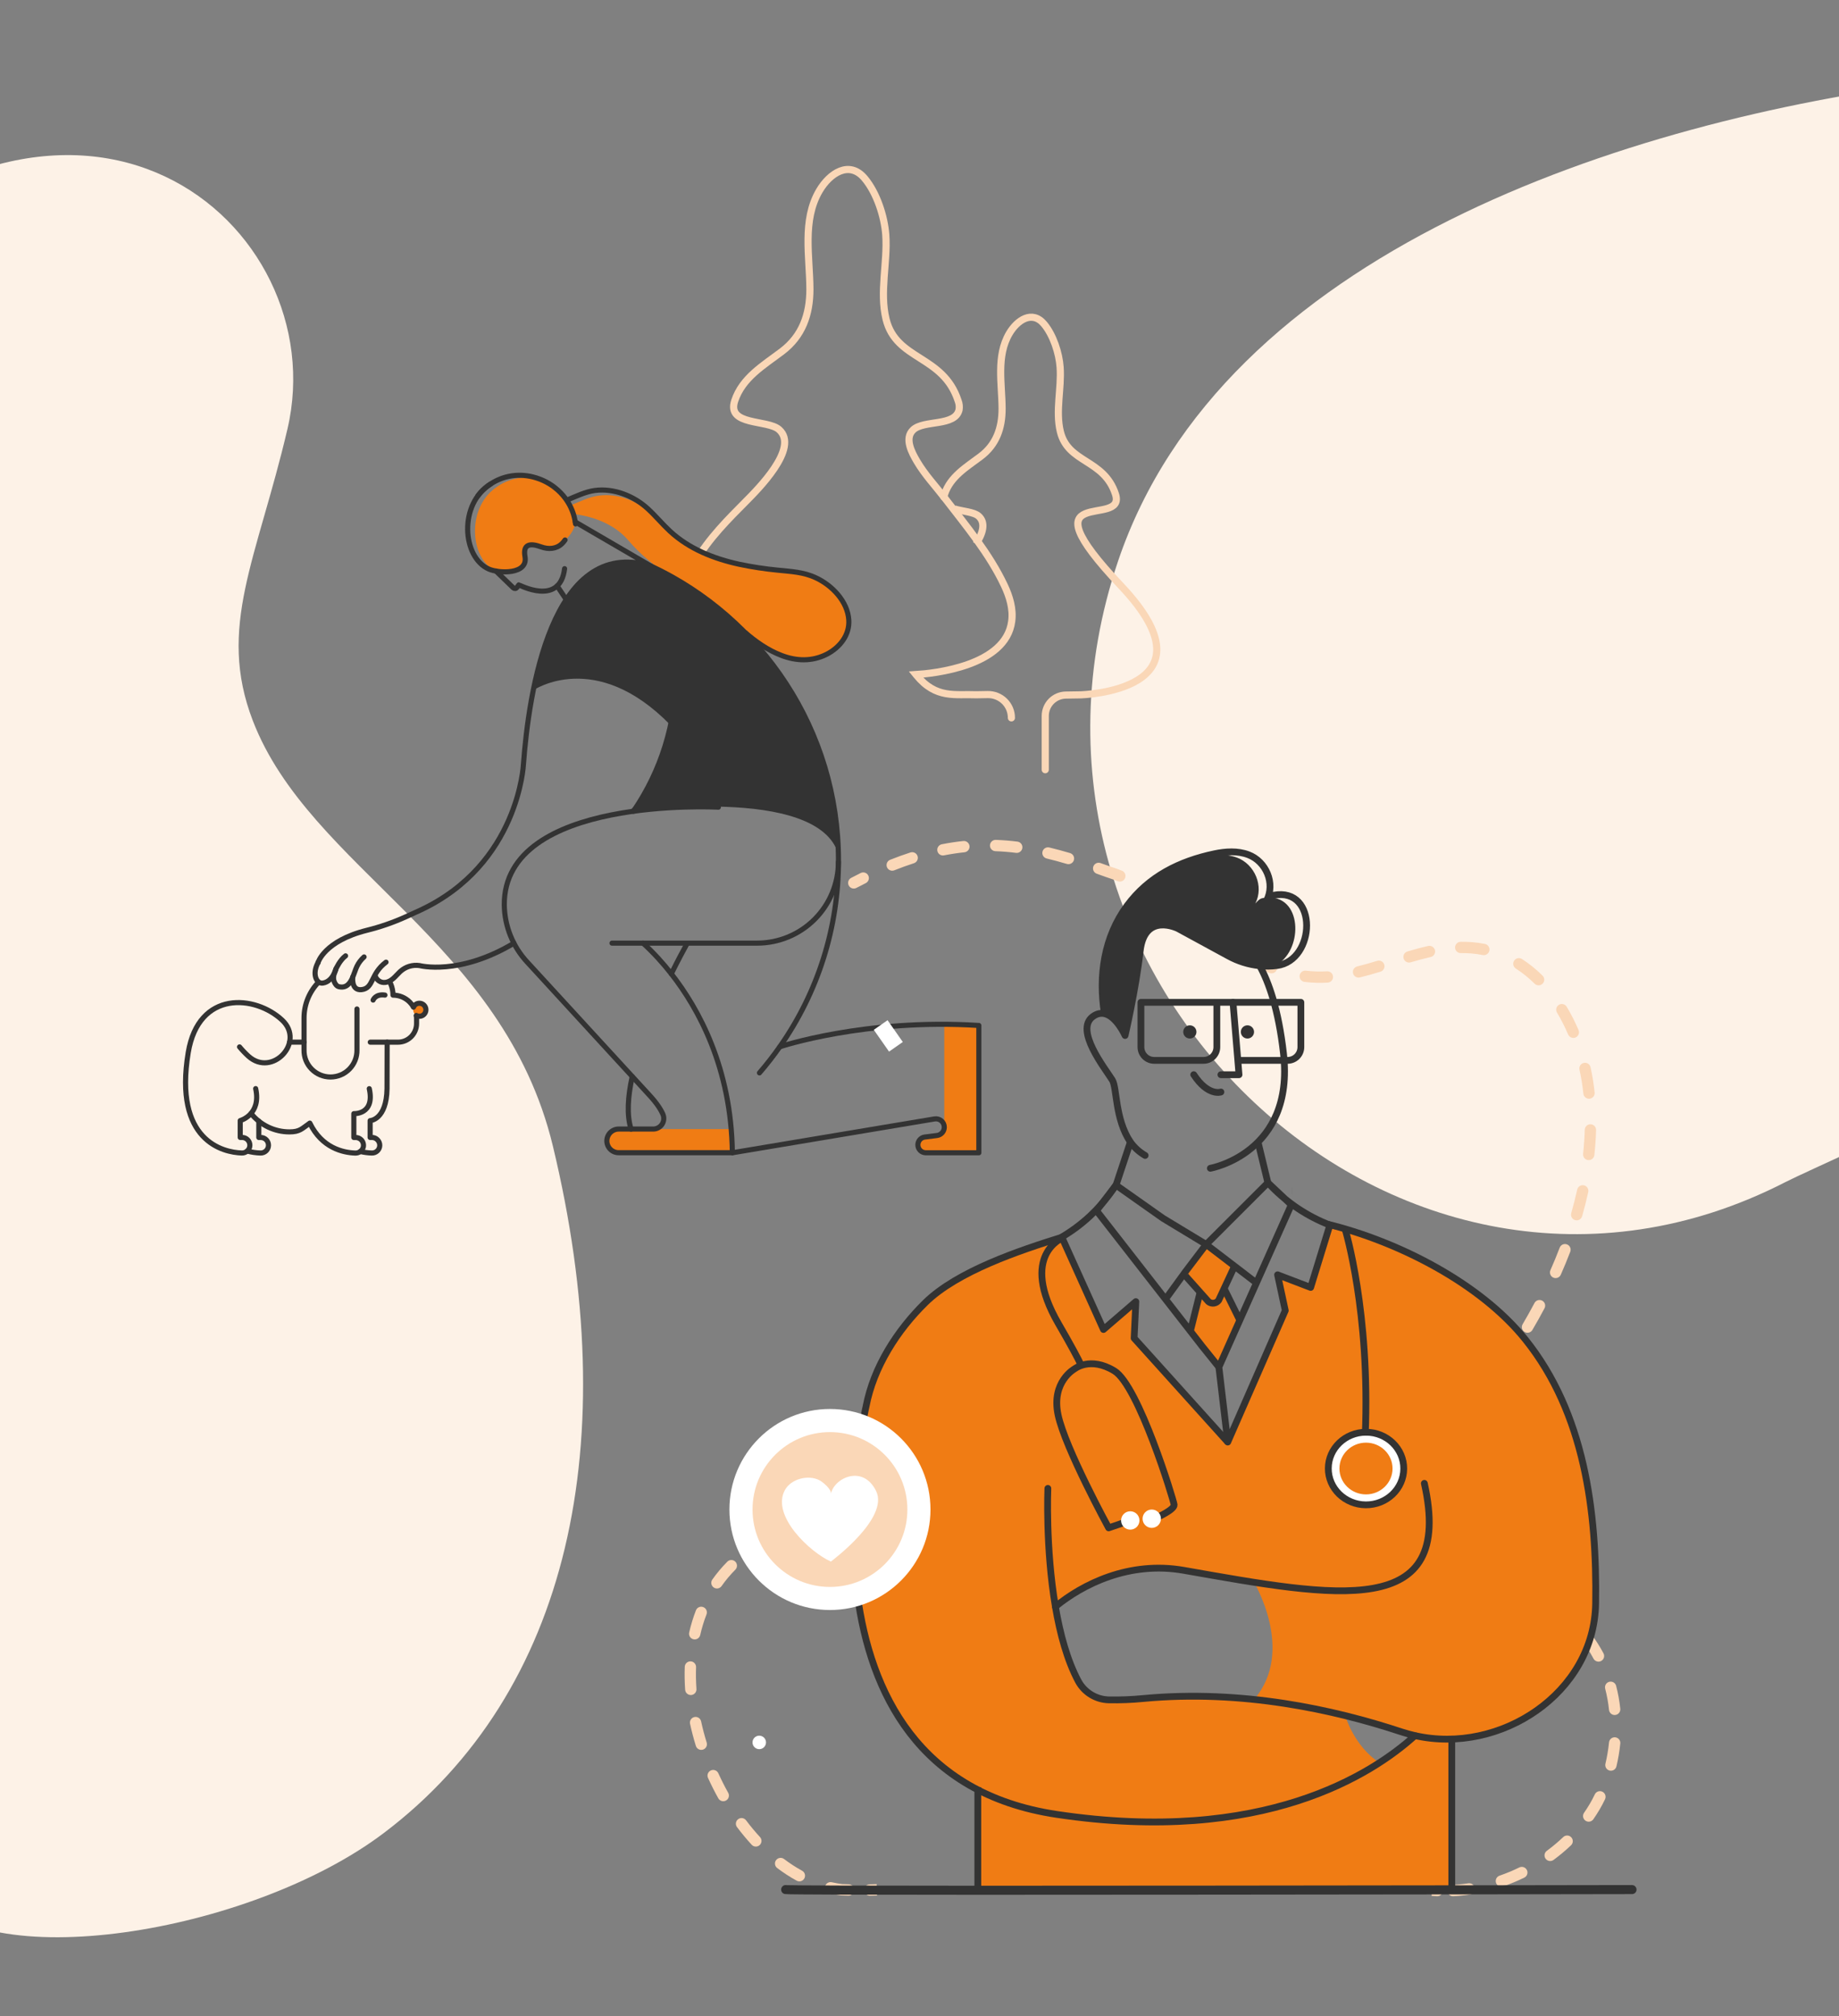 <svg width="280" height="307" viewBox="0 0 280 307" fill="none" xmlns="http://www.w3.org/2000/svg">
<rect x="0" y="0" width="280" height="307" fill="#808080" stroke="none"/>
<g clip-path="url(#clip0_1165_12490)">
<path d="M-11.82 287.85C-18.76 277.209 -32.832 257.586 -39 249.104L-31.482 44.968C11.87 0.642 51.033 34.267 43.772 65.306C39.146 85.083 33.009 95.484 38.491 109.736C47.165 132.29 76.658 143.277 84.176 174.505C95.042 219.642 86.763 257.726 58.43 279.134C38.035 294.545 -3.146 301.15 -11.82 287.85Z" fill="#FDF2E7"/>
<path d="M170.233 85.442C186.123 38.418 247.192 18.423 295 12.406V169.004C292.353 170.691 274.83 178.471 271.871 179.992C213.172 210.178 148.737 149.057 170.233 85.442Z" fill="#FDF2E7"/>
<path d="M128.138 287.762L128.033 288.618C128.056 288.621 128.079 288.623 128.103 288.624L128.138 287.762ZM114.905 234.54C114.499 234.788 114.37 235.318 114.618 235.725C114.866 236.131 115.396 236.26 115.803 236.012L114.905 234.54ZM111.961 239.027C112.297 238.689 112.295 238.143 111.958 237.807C111.62 237.471 111.074 237.473 110.738 237.81L111.961 239.027ZM108.454 240.533C108.18 240.923 108.274 241.461 108.664 241.735C109.053 242.009 109.591 241.915 109.865 241.525L108.454 240.533ZM107.569 245.84C107.741 245.396 107.52 244.897 107.076 244.725C106.632 244.553 106.133 244.773 105.961 245.218L107.569 245.84ZM104.932 248.593C104.826 249.057 105.116 249.519 105.58 249.625C106.045 249.732 106.507 249.441 106.613 248.977L104.932 248.593ZM105.981 253.882C105.999 253.406 105.628 253.006 105.152 252.988C104.676 252.97 104.276 253.341 104.258 253.817L105.981 253.882ZM104.319 257.314C104.352 257.789 104.764 258.147 105.239 258.114C105.714 258.08 106.072 257.668 106.039 257.193L104.319 257.314ZM106.75 262.129C106.649 261.663 106.19 261.368 105.725 261.468C105.259 261.569 104.964 262.028 105.064 262.493L106.75 262.129ZM105.948 265.861C106.089 266.316 106.572 266.571 107.027 266.43C107.482 266.289 107.737 265.806 107.596 265.351L105.948 265.861ZM109.371 270.027C109.175 269.594 108.664 269.401 108.23 269.598C107.797 269.794 107.604 270.305 107.801 270.739L109.371 270.027ZM109.369 273.846C109.602 274.262 110.127 274.41 110.542 274.178C110.958 273.946 111.107 273.42 110.874 273.005L109.369 273.846ZM113.594 277.193C113.308 276.813 112.767 276.736 112.387 277.022C112.006 277.308 111.929 277.849 112.215 278.229L113.594 277.193ZM114.448 280.914C114.771 281.264 115.317 281.286 115.667 280.963C116.017 280.64 116.039 280.095 115.716 279.745L114.448 280.914ZM119.374 283.085C118.994 282.798 118.454 282.873 118.167 283.253C117.88 283.633 117.955 284.174 118.335 284.461L119.374 283.085ZM121.297 286.384C121.715 286.612 122.238 286.459 122.467 286.041C122.695 285.623 122.542 285.099 122.124 284.871L121.297 286.384ZM126.654 286.626C126.19 286.518 125.727 286.807 125.62 287.271C125.513 287.735 125.802 288.198 126.266 288.306L126.654 286.626ZM129.189 288.659C129.665 288.671 130.061 288.295 130.073 287.819C130.084 287.343 129.708 286.947 129.232 286.935L129.189 288.659ZM132.414 286.942C131.938 286.952 131.56 287.345 131.569 287.821C131.578 288.297 131.972 288.676 132.448 288.666L132.414 286.942ZM116.456 233.671C115.92 233.946 115.403 234.236 114.905 234.54L115.803 236.012C116.265 235.73 116.745 235.461 117.245 235.204L116.456 233.671ZM110.738 237.81C109.888 238.665 109.128 239.576 108.454 240.533L109.865 241.525C110.483 240.647 111.18 239.811 111.961 239.027L110.738 237.81ZM105.961 245.218C105.536 246.312 105.195 247.441 104.932 248.593L106.613 248.977C106.859 247.902 107.176 246.854 107.569 245.84L105.961 245.218ZM104.258 253.817C104.215 254.974 104.237 256.142 104.319 257.314L106.039 257.193C105.961 256.08 105.941 254.974 105.981 253.882L104.258 253.817ZM105.064 262.493C105.309 263.625 105.605 264.749 105.948 265.861L107.596 265.351C107.267 264.287 106.983 263.21 106.75 262.129L105.064 262.493ZM107.801 270.739C108.282 271.8 108.806 272.838 109.369 273.846L110.874 273.005C110.335 272.039 109.833 271.045 109.371 270.027L107.801 270.739ZM112.215 278.229C112.923 279.171 113.669 280.069 114.448 280.914L115.716 279.745C114.977 278.944 114.268 278.091 113.594 277.193L112.215 278.229ZM118.335 284.461C119.289 285.182 120.278 285.827 121.297 286.384L122.124 284.871C121.185 284.357 120.266 283.759 119.374 283.085L118.335 284.461ZM126.266 288.306C126.849 288.44 127.439 288.545 128.033 288.618L128.243 286.907C127.71 286.841 127.18 286.747 126.654 286.626L126.266 288.306ZM128.103 288.624C128.461 288.638 128.823 288.65 129.189 288.659L129.232 286.935C128.875 286.927 128.522 286.915 128.173 286.901L128.103 288.624ZM132.448 288.666C132.806 288.659 133.168 288.65 133.533 288.638L133.475 286.914C133.118 286.926 132.764 286.935 132.414 286.942L132.448 288.666Z" fill="#FAD7B7"/>
<path d="M129.592 133.683C129.17 133.904 129.008 134.426 129.23 134.847C129.452 135.269 129.973 135.43 130.395 135.209L129.592 133.683ZM168.801 132.782L168.507 133.593C168.519 133.597 168.531 133.601 168.543 133.605L168.801 132.782ZM191.968 146.666L191.604 147.448L191.605 147.449L191.968 146.666ZM200.498 148.797L200.474 149.659H200.474L200.498 148.797ZM224.009 144.324L223.944 145.183L223.945 145.183L224.009 144.324ZM241.69 164.596L242.542 164.461L242.542 164.461L241.69 164.596ZM228.494 208.372L227.792 207.871L227.792 207.871L228.494 208.372ZM213.28 227.542L212.609 227.001L212.608 227.002L213.28 227.542ZM211.942 245.114L211.339 245.73L211.339 245.73L211.942 245.114ZM229.299 240.285L228.966 241.08L228.966 241.08L229.299 240.285ZM242.799 275.122L242.057 274.683L242.056 274.684L242.799 275.122ZM222.022 287.836L221.952 286.977L221.952 286.977L222.022 287.836ZM131.815 134.482C132.241 134.27 132.415 133.752 132.203 133.326C131.991 132.9 131.474 132.726 131.048 132.938L131.815 134.482ZM135.527 130.927C135.085 131.104 134.869 131.605 135.045 132.048C135.222 132.49 135.723 132.706 136.166 132.529L135.527 130.927ZM139.149 131.451C139.603 131.304 139.851 130.818 139.705 130.365C139.558 129.912 139.072 129.664 138.619 129.81L139.149 131.451ZM143.399 128.562C142.932 128.654 142.627 129.107 142.72 129.575C142.812 130.042 143.265 130.346 143.732 130.254L143.399 128.562ZM146.846 129.782C147.32 129.732 147.663 129.308 147.614 128.834C147.564 128.361 147.139 128.017 146.666 128.067L146.846 129.782ZM151.62 127.895C151.144 127.878 150.745 128.25 150.728 128.726C150.711 129.202 151.083 129.601 151.559 129.618L151.62 127.895ZM154.699 129.871C155.171 129.93 155.602 129.595 155.661 129.122C155.72 128.649 155.384 128.219 154.912 128.16L154.699 129.871ZM159.764 129.053C159.301 128.942 158.836 129.228 158.725 129.691C158.614 130.154 158.9 130.619 159.363 130.73L159.764 129.053ZM162.434 131.558C162.89 131.693 163.37 131.433 163.506 130.977C163.642 130.52 163.381 130.04 162.925 129.905L162.434 131.558ZM167.566 131.425C167.117 131.267 166.624 131.503 166.466 131.952C166.308 132.401 166.544 132.893 166.993 133.052L167.566 131.425ZM170.185 134.189C170.627 134.364 171.128 134.148 171.304 133.705C171.48 133.263 171.263 132.762 170.821 132.586L170.185 134.189ZM175.782 135.084C175.374 134.839 174.844 134.971 174.599 135.38C174.354 135.788 174.487 136.318 174.895 136.563L175.782 135.084ZM177.887 138.495C178.28 138.764 178.817 138.663 179.086 138.27C179.355 137.877 179.254 137.341 178.861 137.072L177.887 138.495ZM183.294 140.228C182.908 139.949 182.369 140.037 182.091 140.423C181.812 140.809 181.9 141.348 182.286 141.627L183.294 140.228ZM185.256 143.724C185.649 143.992 186.186 143.891 186.454 143.498C186.723 143.105 186.622 142.568 186.228 142.3L185.256 143.724ZM190.76 145.097C190.34 144.872 189.818 145.03 189.593 145.45C189.368 145.87 189.526 146.392 189.946 146.617L190.76 145.097ZM193.287 148.164C193.731 148.335 194.23 148.114 194.402 147.67C194.573 147.226 194.352 146.726 193.908 146.555L193.287 148.164ZM198.835 147.811C198.362 147.754 197.933 148.091 197.876 148.564C197.819 149.037 198.156 149.466 198.629 149.523L198.835 147.811ZM202.153 149.631C202.628 149.603 202.991 149.195 202.963 148.719C202.935 148.244 202.527 147.881 202.051 147.909L202.153 149.631ZM206.642 147.167C206.18 147.281 205.897 147.748 206.011 148.21C206.124 148.673 206.591 148.956 207.054 148.842L206.642 147.167ZM210.19 147.965C210.646 147.826 210.902 147.344 210.763 146.889C210.624 146.433 210.143 146.177 209.687 146.316L210.19 147.965ZM214.292 144.886C213.835 145.021 213.575 145.501 213.71 145.958C213.845 146.414 214.325 146.675 214.781 146.54L214.292 144.886ZM217.828 145.735C218.292 145.631 218.585 145.17 218.481 144.705C218.377 144.24 217.916 143.948 217.451 144.052L217.828 145.735ZM222.391 143.415C221.915 143.423 221.536 143.815 221.543 144.292C221.551 144.768 221.944 145.147 222.42 145.139L222.391 143.415ZM225.752 145.431C226.219 145.525 226.674 145.223 226.768 144.756C226.862 144.289 226.559 143.835 226.093 143.741L225.752 145.431ZM231.723 146.034C231.322 145.778 230.789 145.895 230.532 146.296C230.275 146.697 230.392 147.23 230.793 147.487L231.723 146.034ZM233.654 149.793C233.992 150.128 234.538 150.126 234.873 149.787C235.208 149.449 235.206 148.903 234.868 148.568L233.654 149.793ZM238.54 153.307C238.296 152.898 237.766 152.766 237.358 153.01C236.949 153.255 236.817 153.785 237.061 154.193L238.54 153.307ZM238.76 157.53C238.948 157.968 239.454 158.171 239.892 157.983C240.33 157.796 240.533 157.289 240.345 156.851L238.76 157.53ZM242.169 162.511C242.065 162.046 241.604 161.754 241.14 161.858C240.675 161.961 240.382 162.422 240.486 162.887L242.169 162.511ZM241.079 166.545C241.13 167.018 241.556 167.361 242.029 167.309C242.503 167.258 242.845 166.833 242.794 166.36L241.079 166.545ZM243.014 172.087C243.027 171.611 242.652 171.215 242.176 171.201C241.7 171.188 241.303 171.563 241.29 172.039L243.014 172.087ZM241.036 175.706C240.985 176.179 241.327 176.605 241.8 176.657C242.273 176.708 242.699 176.366 242.751 175.893L241.036 175.706ZM241.821 181.526C241.923 181.061 241.629 180.601 241.164 180.499C240.698 180.397 240.239 180.691 240.137 181.157L241.821 181.526ZM239.23 184.735C239.099 185.193 239.364 185.67 239.822 185.801C240.279 185.933 240.757 185.668 240.888 185.21L239.23 184.735ZM239.084 190.608C239.253 190.163 239.03 189.665 238.585 189.495C238.14 189.325 237.642 189.548 237.472 189.993L239.084 190.608ZM236.064 193.417C235.872 193.852 236.069 194.361 236.505 194.554C236.94 194.746 237.449 194.549 237.641 194.113L236.064 193.417ZM235.161 199.223C235.384 198.802 235.224 198.281 234.803 198.058C234.382 197.835 233.86 197.995 233.638 198.416L235.161 199.223ZM231.829 201.652C231.587 202.063 231.724 202.591 232.135 202.833C232.545 203.074 233.073 202.937 233.315 202.527L231.829 201.652ZM230.277 207.321C230.545 206.927 230.443 206.391 230.049 206.123C229.655 205.855 229.119 205.957 228.851 206.351L230.277 207.321ZM226.843 209.186C226.562 209.571 226.646 210.11 227.03 210.391C227.415 210.672 227.954 210.588 228.235 210.204L226.843 209.186ZM225.27 214.131C225.562 213.755 225.494 213.213 225.118 212.921C224.742 212.629 224.2 212.696 223.908 213.072L225.27 214.131ZM221.894 215.625C221.596 215.997 221.657 216.54 222.029 216.837C222.4 217.135 222.943 217.074 223.24 216.702L221.894 215.625ZM220.15 220.513C220.452 220.144 220.398 219.601 220.03 219.299C219.661 218.997 219.118 219.051 218.816 219.42L220.15 220.513ZM216.745 221.94C216.443 222.307 216.495 222.851 216.863 223.153C217.231 223.456 217.774 223.403 218.077 223.035L216.745 221.94ZM214.976 226.818C215.277 226.449 215.221 225.905 214.852 225.605C214.482 225.305 213.939 225.36 213.639 225.73L214.976 226.818ZM211.414 228.624C211.148 229.02 211.253 229.555 211.648 229.821C212.043 230.087 212.579 229.982 212.845 229.587L211.414 228.624ZM210.419 234.579C210.557 234.123 210.299 233.642 209.843 233.504C209.387 233.367 208.906 233.625 208.768 234.08L210.419 234.579ZM208.135 238.156C208.135 238.632 208.522 239.017 208.998 239.017C209.474 239.016 209.86 238.629 209.859 238.153L208.135 238.156ZM211.391 243.143C211.118 242.753 210.581 242.657 210.19 242.929C209.8 243.202 209.704 243.74 209.977 244.13L211.391 243.143ZM213.133 247.117C213.548 247.35 214.074 247.203 214.307 246.788C214.54 246.373 214.393 245.847 213.978 245.614L213.133 247.117ZM218.44 244.44C218.09 244.763 218.069 245.309 218.392 245.659C218.715 246.008 219.261 246.03 219.61 245.707L218.44 244.44ZM222.507 242.831C222.856 242.507 222.875 241.961 222.551 241.613C222.226 241.264 221.681 241.245 221.332 241.569L222.507 242.831ZM227.397 238.924C226.922 238.885 226.506 239.239 226.468 239.714C226.43 240.188 226.783 240.604 227.258 240.643L227.397 238.924ZM230.5 241.761C230.931 241.964 231.444 241.778 231.647 241.348C231.85 240.917 231.665 240.403 231.234 240.2L230.5 241.761ZM235.813 242.778C235.418 242.512 234.882 242.618 234.617 243.013C234.351 243.408 234.456 243.944 234.852 244.209L235.813 242.778ZM237.483 246.214C237.843 246.526 238.388 246.487 238.7 246.127C239.011 245.767 238.972 245.222 238.612 244.911L237.483 246.214ZM242.234 248.772C241.948 248.391 241.408 248.315 241.027 248.601C240.646 248.887 240.57 249.427 240.856 249.808L242.234 248.772ZM242.62 252.575C242.844 252.996 243.366 253.155 243.786 252.931C244.206 252.708 244.366 252.185 244.142 251.765L242.62 252.575ZM246.069 256.719C245.949 256.258 245.479 255.981 245.018 256.101C244.557 256.22 244.28 256.691 244.4 257.152L246.069 256.719ZM244.984 260.385C245.034 260.859 245.458 261.202 245.931 261.152C246.405 261.103 246.748 260.678 246.699 260.205L244.984 260.385ZM246.701 265.499C246.749 265.026 246.404 264.603 245.93 264.554C245.456 264.506 245.033 264.851 244.985 265.325L246.701 265.499ZM244.437 268.582C244.328 269.046 244.615 269.51 245.078 269.619C245.542 269.729 246.006 269.442 246.115 268.978L244.437 268.582ZM244.377 273.985C244.581 273.555 244.399 273.04 243.969 272.836C243.539 272.631 243.024 272.814 242.82 273.244L244.377 273.985ZM241.182 276.05C240.911 276.442 241.009 276.979 241.4 277.25C241.792 277.521 242.329 277.423 242.6 277.031L241.182 276.05ZM239.201 280.994C239.545 280.666 239.558 280.12 239.23 279.775C238.901 279.43 238.356 279.417 238.011 279.746L239.201 280.994ZM235.514 281.839C235.13 282.122 235.049 282.662 235.331 283.045C235.614 283.428 236.153 283.51 236.537 283.227L235.514 281.839ZM232.084 285.92C232.512 285.712 232.69 285.196 232.481 284.768C232.273 284.339 231.756 284.162 231.328 284.37L232.084 285.92ZM228.314 285.623C227.864 285.779 227.626 286.27 227.782 286.72C227.938 287.17 228.429 287.408 228.879 287.252L228.314 285.623ZM223.822 288.496C224.293 288.427 224.618 287.988 224.549 287.517C224.479 287.046 224.04 286.721 223.569 286.791L223.822 288.496ZM221.184 287.027C220.709 287.051 220.342 287.455 220.366 287.931C220.389 288.406 220.794 288.773 221.269 288.749L221.184 287.027ZM218.794 288.749C219.269 288.773 219.674 288.406 219.697 287.931C219.721 287.455 219.354 287.051 218.878 287.027L218.794 288.749ZM130.395 135.209C130.873 134.957 131.347 134.714 131.815 134.482L131.048 132.938C130.567 133.176 130.082 133.425 129.592 133.683L130.395 135.209ZM136.166 132.529C137.184 132.123 138.178 131.765 139.149 131.451L138.619 129.81C137.61 130.136 136.58 130.508 135.527 130.927L136.166 132.529ZM143.732 130.254C144.793 130.045 145.83 129.889 146.846 129.782L146.666 128.067C145.598 128.18 144.51 128.343 143.399 128.562L143.732 130.254ZM151.559 129.618C152.618 129.655 153.663 129.742 154.699 129.871L154.912 128.16C153.829 128.025 152.733 127.934 151.62 127.895L151.559 129.618ZM159.363 130.73C160.385 130.975 161.407 131.252 162.434 131.558L162.925 129.905C161.872 129.592 160.821 129.306 159.764 129.053L159.363 130.73ZM166.993 133.052C167.495 133.228 167.999 133.409 168.507 133.593L169.094 131.971C168.582 131.786 168.073 131.604 167.566 131.425L166.993 133.052ZM168.543 133.605C169.096 133.778 169.644 133.974 170.185 134.189L170.821 132.586C170.243 132.356 169.656 132.147 169.059 131.959L168.543 133.605ZM174.895 136.563C175.903 137.167 176.897 137.817 177.887 138.495L178.861 137.072C177.852 136.381 176.828 135.711 175.782 135.084L174.895 136.563ZM182.286 141.627C183.268 142.335 184.257 143.041 185.256 143.724L186.228 142.3C185.248 141.63 184.274 140.934 183.294 140.228L182.286 141.627ZM189.946 146.617C190.492 146.909 191.044 147.187 191.604 147.448L192.332 145.885C191.804 145.639 191.28 145.376 190.76 145.097L189.946 146.617ZM191.605 147.449C192.158 147.705 192.718 147.944 193.287 148.164L193.908 146.555C193.377 146.35 192.852 146.126 192.331 145.884L191.605 147.449ZM198.629 149.523C199.234 149.595 199.849 149.642 200.474 149.659L200.521 147.935C199.95 147.919 199.388 147.877 198.835 147.811L198.629 149.523ZM200.474 149.659C201.037 149.674 201.597 149.664 202.153 149.631L202.051 147.909C201.542 147.939 201.032 147.949 200.521 147.935L200.474 149.659ZM207.054 148.842C208.109 148.583 209.155 148.281 210.19 147.965L209.687 146.316C208.667 146.627 207.655 146.919 206.642 147.167L207.054 148.842ZM214.781 146.54C215.802 146.237 216.816 145.961 217.828 145.735L217.451 144.052C216.388 144.29 215.335 144.578 214.292 144.886L214.781 146.54ZM222.42 145.139C222.927 145.131 223.435 145.145 223.944 145.183L224.075 143.464C223.51 143.421 222.949 143.406 222.391 143.415L222.42 145.139ZM223.945 145.183C224.564 145.23 225.167 145.313 225.752 145.431L226.093 143.741C225.437 143.609 224.764 143.516 224.074 143.464L223.945 145.183ZM230.793 147.487C231.818 148.143 232.772 148.919 233.654 149.793L234.868 148.568C233.907 147.616 232.859 146.762 231.723 146.034L230.793 147.487ZM237.061 154.193C237.7 155.259 238.267 156.379 238.76 157.53L240.345 156.851C239.824 155.633 239.222 154.443 238.54 153.307L237.061 154.193ZM240.486 162.887C240.624 163.505 240.742 164.121 240.838 164.73L242.542 164.461C242.439 163.815 242.315 163.164 242.169 162.511L240.486 162.887ZM240.838 164.73C240.934 165.333 241.014 165.938 241.079 166.545L242.794 166.36C242.725 165.725 242.641 165.092 242.542 164.461L240.838 164.73ZM241.29 172.039C241.256 173.259 241.17 174.482 241.036 175.706L242.751 175.893C242.889 174.625 242.978 173.356 243.014 172.087L241.29 172.039ZM240.137 181.157C239.874 182.354 239.571 183.548 239.23 184.735L240.888 185.21C241.238 183.99 241.55 182.761 241.821 181.526L240.137 181.157ZM237.472 189.993C237.033 191.146 236.562 192.288 236.064 193.417L237.641 194.113C238.151 192.959 238.633 191.789 239.084 190.608L237.472 189.993ZM233.638 198.416C233.056 199.514 232.452 200.594 231.829 201.652L233.315 202.527C233.951 201.447 234.567 200.345 235.161 199.223L233.638 198.416ZM228.851 206.351C228.501 206.865 228.148 207.372 227.792 207.871L229.196 208.872C229.559 208.363 229.92 207.845 230.277 207.321L228.851 206.351ZM227.792 207.871C227.478 208.312 227.162 208.75 226.843 209.186L228.235 210.204C228.558 209.762 228.878 209.318 229.196 208.872L227.792 207.871ZM223.908 213.072C223.243 213.928 222.571 214.778 221.894 215.625L223.24 216.702C223.922 215.85 224.599 214.994 225.27 214.131L223.908 213.072ZM218.816 219.42C218.128 220.26 217.437 221.099 216.745 221.94L218.077 223.035C218.768 222.195 219.46 221.355 220.15 220.513L218.816 219.42ZM213.639 225.73C213.295 226.153 212.952 226.576 212.609 227.001L213.952 228.083C214.292 227.661 214.634 227.239 214.976 226.818L213.639 225.73ZM212.608 227.002C212.194 227.518 211.793 228.06 211.414 228.624L212.845 229.587C213.197 229.064 213.568 228.561 213.953 228.082L212.608 227.002ZM208.768 234.08C208.366 235.411 208.132 236.785 208.135 238.156L209.859 238.153C209.857 236.979 210.058 235.776 210.419 234.579L208.768 234.08ZM209.977 244.13C210.364 244.685 210.817 245.22 211.339 245.73L212.545 244.497C212.097 244.06 211.715 243.607 211.391 243.143L209.977 244.13ZM211.339 245.73C211.948 246.325 212.543 246.785 213.133 247.117L213.978 245.614C213.548 245.372 213.071 245.012 212.544 244.497L211.339 245.73ZM219.61 245.707C220.103 245.252 220.59 244.752 221.066 244.264C221.547 243.77 222.02 243.285 222.507 242.831L221.332 241.569C220.809 242.056 220.307 242.571 219.831 243.06C219.349 243.555 218.894 244.021 218.44 244.44L219.61 245.707ZM227.258 240.643C227.776 240.685 228.343 240.819 228.966 241.08L229.632 239.49C228.858 239.165 228.114 238.982 227.397 238.924L227.258 240.643ZM228.966 241.08C229.493 241.301 230.004 241.528 230.5 241.761L231.234 240.2C230.715 239.957 230.181 239.719 229.632 239.489L228.966 241.08ZM234.852 244.209C235.808 244.852 236.684 245.522 237.483 246.214L238.612 244.911C237.758 244.171 236.826 243.458 235.813 242.778L234.852 244.209ZM240.856 249.808C241.535 250.711 242.12 251.637 242.62 252.575L244.142 251.765C243.601 250.748 242.968 249.747 242.234 248.772L240.856 249.808ZM244.4 257.152C244.68 258.231 244.871 259.313 244.984 260.385L246.699 260.205C246.577 259.051 246.371 257.885 246.069 256.719L244.4 257.152ZM244.985 265.325C244.87 266.452 244.682 267.543 244.437 268.582L246.115 268.978C246.377 267.869 246.578 266.703 246.701 265.499L244.985 265.325ZM242.82 273.244C242.575 273.759 242.319 274.24 242.057 274.683L243.541 275.561C243.831 275.07 244.111 274.543 244.377 273.985L242.82 273.244ZM242.056 274.684C241.782 275.15 241.49 275.605 241.182 276.05L242.6 277.031C242.931 276.553 243.246 276.062 243.542 275.56L242.056 274.684ZM238.011 279.746C237.227 280.493 236.391 281.193 235.514 281.839L236.537 283.227C237.471 282.539 238.363 281.793 239.201 280.994L238.011 279.746ZM231.328 284.37C230.349 284.848 229.341 285.267 228.314 285.623L228.879 287.252C229.972 286.873 231.043 286.428 232.084 285.92L231.328 284.37ZM223.569 286.791C223.031 286.87 222.492 286.932 221.952 286.977L222.093 288.695C222.67 288.648 223.247 288.582 223.822 288.496L223.569 286.791ZM221.952 286.977C221.696 286.998 221.44 287.015 221.184 287.027L221.269 288.749C221.544 288.736 221.819 288.718 222.093 288.695L221.952 286.977ZM218.878 287.027C218.623 287.015 218.367 286.998 218.111 286.977L217.97 288.695C218.244 288.718 218.519 288.736 218.794 288.749L218.878 287.027Z" fill="#FAD7B7"/>
<path d="M148.609 82.843C149.628 81.242 150.152 79.612 148.986 78.584C148.271 77.955 146.588 77.88 145.316 77.5" stroke="#FAD7B7" stroke-width="1.088" stroke-miterlimit="10"/>
<path d="M159.146 117.211V109.02C159.146 108.187 159.473 107.387 160.057 106.793C160.64 106.199 161.434 105.858 162.267 105.844L164.531 105.809C164.531 105.809 185.837 105.238 170.679 89.21C155.52 73.181 171.598 80.614 169.836 75.244C168.074 69.874 162.63 70.582 161.445 65.729C160.677 62.556 161.641 59.146 161.41 55.928C161.258 53.756 160.361 51.015 158.96 49.34C157.155 47.186 154.867 48.751 153.674 50.777C151.649 54.233 152.563 58.465 152.576 62.247C152.576 65.175 151.691 67.714 149.315 69.499C147.186 71.106 144.706 72.555 143.821 75.244C143.771 75.394 143.734 75.547 143.712 75.704" stroke="#FAD7B7" stroke-width="1.088" stroke-miterlimit="10" stroke-linecap="round"/>
<path d="M153.994 109.316C153.995 108.846 153.902 108.38 153.722 107.947C153.541 107.513 153.276 107.119 152.942 106.789C152.608 106.459 152.211 106.198 151.775 106.023C151.339 105.847 150.873 105.761 150.403 105.767L148.663 105.797C145.433 105.663 142.508 106.46 139.539 102.815L139.464 102.723C142.031 102.559 153.169 101.481 154.041 94.592C154.29 92.723 153.715 90.84 152.925 89.162C150.654 84.334 147.105 80.072 143.865 75.868C142.431 74.009 140.818 72.299 139.618 70.264C138.853 68.964 137.643 66.76 139.034 65.453C140.677 63.912 145.443 64.981 146.027 62.394C146.1 61.937 146.05 61.469 145.883 61.037C143.579 54.012 136.455 54.937 134.907 48.595C133.9 44.45 135.155 39.992 134.867 35.78C134.663 32.94 133.493 29.361 131.654 27.167C129.303 24.349 126.306 26.396 124.75 29.05C122.104 33.568 123.297 39.097 123.314 44.05C123.314 47.879 122.151 51.184 119.047 53.523C116.267 55.625 113.019 57.521 111.866 61.037C110.611 64.867 116.836 63.865 118.605 65.406C121.801 68.201 115.26 74.638 113.439 76.481C108.876 81.109 100.065 89.483 106.262 97.107" stroke="#FAD7B7" stroke-width="1.088" stroke-miterlimit="10" stroke-linecap="round"/>
<path d="M134.459 171.688L134.455 171.692" stroke="#FAD7B7" stroke-width="0.779" stroke-miterlimit="10"/>
<path d="M84.899 83.199C84.899 83.199 88.866 80.642 87.19 77.923C85.514 75.204 84.899 83.199 84.899 83.199Z" fill="#F07C14"/>
<path d="M125.88 99.635C123.66 100.773 121.269 100.692 118.978 99.822C116.899 99.027 115.043 97.721 113.375 96.271L102.098 87.727C99.662 86.251 97.477 84.399 95.622 82.238C92.967 79.125 88.683 78.445 87.67 78.325L86.942 76.927C88.299 76.376 89.718 75.664 91.171 75.472C94.077 75.077 97.127 76.309 99.243 78.247C100.417 79.327 101.442 80.57 102.61 81.657C105.532 84.379 109.69 85.357 113.535 86.192C115.473 86.613 117.609 86.747 119.579 86.95C121.537 87.144 123.445 87.681 125.218 88.536C126.382 89.077 127.131 90.132 128.037 91.161C128.73 92.116 129.147 93.243 129.242 94.419C129.378 96.717 127.845 98.62 125.88 99.635Z" fill="#F07C14"/>
<path d="M84.9 83.194C84.365 83.505 83.732 83.605 83.127 83.474H83.111C82.935 83.423 82.759 83.38 82.607 83.349C82.54 83.334 82.474 83.313 82.41 83.287C80.638 82.642 79.603 82.892 79.943 84.785C80.338 87.014 77.427 87.305 75.51 86.961C72.127 85.439 71.2 79.499 73.883 75.839C73.951 75.746 74.028 75.647 74.106 75.548C74.183 75.45 74.268 75.356 74.35 75.263C74.551 75.045 74.764 74.84 74.99 74.65C75.068 74.581 75.145 74.514 75.228 74.452C75.311 74.391 75.427 74.301 75.526 74.228C75.621 74.153 75.722 74.083 75.827 74.02V74.02C76.734 73.423 77.754 73.017 78.823 72.827C79.892 72.636 80.99 72.666 82.047 72.914L82.102 72.93C82.47 73.068 82.829 73.229 83.177 73.413C83.276 73.463 83.373 73.518 83.467 73.578C83.508 73.598 83.548 73.621 83.587 73.645C83.68 73.703 83.774 73.76 83.867 73.821C84.054 73.941 84.241 74.07 84.419 74.211C85.067 74.707 85.64 75.293 86.123 75.952C86.205 76.06 86.281 76.173 86.352 76.29C86.408 76.368 86.46 76.449 86.507 76.533C86.579 76.648 86.648 76.762 86.71 76.886C86.771 77.009 86.861 77.171 86.928 77.317C86.981 77.432 87.032 77.546 87.079 77.67C87.115 77.758 87.152 77.846 87.183 77.929C87.289 78.205 87.375 78.488 87.442 78.776C87.464 78.846 87.48 78.917 87.49 78.989C87.514 79.073 87.533 79.157 87.546 79.243C87.562 79.326 87.578 79.419 87.594 79.504L84.9 83.194Z" fill="#F07C14"/>
<path d="M86.33 76.149C87.685 75.595 89.103 74.885 90.559 74.69C93.461 74.299 96.516 75.528 98.627 77.467C99.806 78.549 100.828 79.789 101.998 80.88C104.921 83.595 108.71 85.088 112.565 85.928C114.501 86.335 116.457 86.633 118.426 86.823C120.47 87.036 122.318 87.098 124.211 87.981C126.677 89.123 129.054 91.572 129.236 94.409C129.382 96.71 127.849 98.611 125.888 99.621C123.666 100.759 121.271 100.687 118.977 99.806C116.898 99.011 115.043 97.707 113.372 96.252" stroke="#333333" stroke-width="0.779" stroke-miterlimit="10"/>
<path d="M72.765 75.508C72.833 75.415 72.911 75.316 72.988 75.218C73.066 75.119 73.15 75.026 73.233 74.932C73.505 74.639 73.8 74.368 74.114 74.122C74.213 74.042 74.312 73.97 74.41 73.898L74.474 73.85C74.557 73.794 74.634 73.736 74.717 73.69C76.999 72.183 79.702 72.043 82.045 72.906C82.148 72.938 82.248 72.976 82.347 73.019C82.629 73.132 82.905 73.261 83.173 73.404C83.274 73.454 83.371 73.51 83.466 73.57C83.507 73.59 83.547 73.613 83.585 73.637C83.684 73.695 83.777 73.752 83.865 73.813C84.055 73.933 84.239 74.064 84.415 74.203C85.064 74.698 85.638 75.285 86.121 75.944C86.203 76.052 86.28 76.165 86.35 76.282C86.407 76.36 86.458 76.441 86.505 76.525C86.579 76.64 86.646 76.754 86.708 76.877C86.769 77.001 86.859 77.163 86.926 77.309C86.979 77.424 87.03 77.538 87.078 77.662C87.113 77.75 87.15 77.838 87.182 77.921C87.287 78.197 87.374 78.48 87.441 78.768C87.462 78.838 87.478 78.909 87.488 78.981C87.512 79.065 87.531 79.15 87.545 79.235C87.561 79.318 87.576 79.411 87.592 79.496C87.608 79.581 87.617 79.683 87.627 79.781" stroke="#333333" stroke-width="0.779" stroke-miterlimit="10" stroke-linecap="round"/>
<path d="M97.782 171.938H111.33L111.507 175.537H93.754C93.754 175.537 90.616 173.396 94.2 171.938H97.782Z" fill="#F07C14"/>
<path d="M81.197 105.113C81.197 105.113 90.64 98.653 102.095 110.427C102.095 110.427 100.55 119.736 95.614 123.655C95.614 123.655 124.605 119.393 127.654 130.109C127.654 130.109 128.661 111.432 112.833 95.719C97.005 80.007 87.849 85.368 84.894 93.605C81.939 101.843 82.239 98.509 81.197 105.113Z" fill="#333333"/>
<path d="M143.771 171.646V155.977L149.033 156.153V175.535H140.141C140.141 175.535 138.94 173.729 140.807 173.144C142.675 172.559 143.771 173.465 143.771 171.646Z" fill="#F07C14"/>
<path d="M63.896 154.757C64.444 154.757 64.888 154.313 64.888 153.765C64.888 153.218 64.444 152.773 63.896 152.773C63.348 152.773 62.904 153.218 62.904 153.765C62.904 154.313 63.348 154.757 63.896 154.757Z" fill="#F07C14"/>
<path d="M99.083 86.18C115.965 94.056 127.662 111.183 127.662 131.04C127.677 141.185 124.558 151.088 118.732 159.394C117.766 160.772 116.731 162.101 115.632 163.375" stroke="#333333" stroke-width="0.779" stroke-linecap="round" stroke-linejoin="round"/>
<path d="M109.377 122.915C109.377 122.915 76.633 121.127 76.779 137.832C76.835 141.072 78.091 144.175 80.303 146.542L98.91 166.806C99.997 167.986 100.605 168.936 100.931 169.68C101.037 169.925 101.081 170.194 101.057 170.46C101.034 170.727 100.945 170.983 100.797 171.207C100.65 171.43 100.449 171.613 100.213 171.739C99.977 171.866 99.713 171.931 99.446 171.93H94.2C93.722 171.932 93.264 172.122 92.926 172.46C92.588 172.798 92.398 173.256 92.396 173.734C92.396 173.971 92.443 174.205 92.534 174.423C92.625 174.642 92.758 174.84 92.925 175.007C93.093 175.174 93.292 175.306 93.51 175.396C93.729 175.486 93.964 175.532 94.2 175.531H111.505C111.345 162.642 106.376 153.61 102.207 148.281C100.906 146.608 99.467 145.047 97.904 143.616" stroke="#333333" stroke-width="0.779" stroke-linecap="round" stroke-linejoin="round"/>
<path d="M118.729 159.403C118.729 159.403 131.719 155.049 149.036 156.157V175.54H140.956C140.637 175.54 140.331 175.413 140.106 175.188C139.881 174.962 139.754 174.657 139.754 174.338V174.338C139.754 174.044 139.862 173.761 140.056 173.541C140.251 173.321 140.52 173.18 140.811 173.145L142.66 172.911C142.968 172.872 143.251 172.722 143.457 172.489C143.662 172.256 143.775 171.956 143.775 171.646C143.775 171.46 143.735 171.277 143.657 171.109C143.579 170.941 143.465 170.792 143.324 170.672C143.182 170.553 143.017 170.465 142.838 170.416C142.659 170.367 142.472 170.357 142.29 170.387L111.505 175.543" stroke="#333333" stroke-width="0.779" stroke-linecap="round" stroke-linejoin="round"/>
<path d="M102.206 148.299C103.198 146.288 104.077 144.646 104.639 143.633" stroke="#333333" stroke-width="0.779" stroke-linecap="round" stroke-linejoin="round"/>
<path d="M96.086 171.941C95.401 169.814 95.588 166.991 96.263 163.938" stroke="#333333" stroke-width="0.779" stroke-linecap="round" stroke-linejoin="round"/>
<path d="M38.044 174.392C38.045 174.559 38.011 174.723 37.943 174.875C37.876 175.027 37.777 175.163 37.652 175.273L38.038 174.281C38.042 174.318 38.044 174.355 38.044 174.392V174.392Z" fill="white"/>
<path d="M38.044 174.392C38.045 174.559 38.011 174.723 37.943 174.875C37.876 175.027 37.777 175.163 37.652 175.273L38.038 174.281C38.042 174.318 38.044 174.355 38.044 174.392V174.392Z" fill="white"/>
<path d="M38.928 165.771C39.809 169.757 36.576 170.641 36.576 170.641V173.209H36.861C37.175 173.209 37.475 173.334 37.697 173.556C37.919 173.777 38.043 174.078 38.044 174.391V174.391C38.044 174.55 38.012 174.707 37.95 174.853C37.888 174.999 37.797 175.131 37.684 175.241C37.57 175.352 37.435 175.438 37.287 175.495C37.139 175.553 36.981 175.58 36.823 175.575C33.993 175.494 26.427 173.771 28.659 160.282C30.245 150.727 38.879 151.518 42.969 155.349C46.512 158.681 41.455 164.095 37.834 160.846C37.347 160.404 36.892 159.927 36.472 159.421" stroke="#333333" stroke-width="0.779" stroke-linecap="round" stroke-linejoin="round"/>
<path d="M39.407 170.727V173.213H39.692C39.848 173.212 40.003 173.242 40.147 173.301C40.292 173.36 40.423 173.448 40.533 173.558C40.643 173.668 40.731 173.799 40.79 173.944C40.849 174.088 40.879 174.243 40.878 174.399C40.878 174.557 40.846 174.714 40.784 174.86C40.722 175.006 40.631 175.138 40.517 175.248C40.403 175.358 40.268 175.444 40.12 175.5C39.972 175.557 39.814 175.583 39.655 175.577C38.977 175.558 38.303 175.458 37.648 175.28" stroke="#333333" stroke-width="0.779" stroke-linecap="round" stroke-linejoin="round"/>
<path d="M54.853 175.343C55.427 175.483 56.013 175.561 56.603 175.577C56.761 175.583 56.919 175.557 57.067 175.501C57.214 175.444 57.349 175.358 57.463 175.248C57.577 175.139 57.667 175.007 57.728 174.861C57.79 174.715 57.821 174.559 57.821 174.4C57.818 174.085 57.691 173.784 57.468 173.562C57.36 173.45 57.23 173.361 57.087 173.301C56.943 173.24 56.789 173.209 56.633 173.209H56.355V170.649C56.355 170.649 58.86 170.543 58.927 165.775L58.943 158.695" stroke="#333333" stroke-width="0.779" stroke-linecap="round" stroke-linejoin="round"/>
<path d="M46.292 158.695H44.095" stroke="#333333" stroke-width="0.779" stroke-linecap="round" stroke-linejoin="round"/>
<path d="M56.224 165.781C57.112 169.763 53.872 169.587 53.872 169.587V173.215H54.157C54.472 173.219 54.774 173.345 54.998 173.568C55.143 173.715 55.247 173.896 55.301 174.095C55.355 174.295 55.357 174.504 55.306 174.704C55.229 174.971 55.064 175.204 54.837 175.364C54.61 175.524 54.336 175.602 54.059 175.585C52.265 175.518 49.021 174.84 47.172 171.023C45.967 171.867 45.659 172.362 44.071 172.362C42.95 172.363 41.842 172.111 40.831 171.627C39.819 171.142 38.929 170.437 38.227 169.563" stroke="#333333" stroke-width="0.779" stroke-linecap="round" stroke-linejoin="round"/>
<path d="M56.376 158.701H60.605C61.354 158.698 62.071 158.399 62.599 157.868C63.127 157.338 63.424 156.62 63.424 155.871V155.14C63.425 154.981 63.413 154.821 63.389 154.664" stroke="#333333" stroke-width="0.779" stroke-linecap="round" stroke-linejoin="round"/>
<path d="M62.955 153.345C62.794 153.068 62.599 152.814 62.373 152.587C62.041 152.254 61.646 151.99 61.211 151.81C60.776 151.631 60.31 151.538 59.839 151.539C59.839 150.383 59.38 149.275 58.564 148.458C57.747 147.64 56.639 147.181 55.483 147.18H54.127C52.048 147.18 50.055 148.006 48.586 149.476C47.116 150.946 46.291 152.939 46.291 155.017V159.889C46.28 160.425 46.376 160.959 46.573 161.457C46.77 161.956 47.066 162.41 47.441 162.793C47.816 163.176 48.264 163.481 48.758 163.689C49.253 163.896 49.783 164.003 50.32 164.003C50.856 164.003 51.387 163.896 51.881 163.689C52.376 163.481 52.824 163.176 53.199 162.793C53.574 162.41 53.869 161.956 54.067 161.457C54.264 160.959 54.36 160.425 54.349 159.889V153.645" stroke="#333333" stroke-width="0.779" stroke-linecap="round" stroke-linejoin="round"/>
<path d="M63.391 154.645C63.533 154.72 63.691 154.759 63.851 154.757C64.029 154.758 64.204 154.711 64.358 154.621C64.511 154.531 64.638 154.401 64.724 154.245C64.81 154.089 64.853 153.913 64.847 153.735C64.842 153.557 64.789 153.384 64.693 153.234C64.598 153.083 64.464 152.961 64.305 152.881C64.146 152.8 63.969 152.764 63.791 152.776C63.613 152.787 63.442 152.847 63.295 152.947C63.148 153.048 63.031 153.186 62.956 153.348" stroke="#333333" stroke-width="0.779" stroke-linecap="round" stroke-linejoin="round"/>
<path d="M56.81 152.29C56.81 152.29 57.163 151.321 58.611 151.529" stroke="#333333" stroke-width="0.779" stroke-linecap="round" stroke-linejoin="round"/>
<path d="M47.972 147.914C47.972 147.914 47.729 150.081 49.14 149.702C50.552 149.323 50.569 148.247 50.798 149.173C51.027 150.1 52.34 150.759 53.221 149.669C54.102 148.578 53.584 150.111 54.083 150.403C54.581 150.696 55.884 150.816 56.407 149.811C56.93 148.807 57.33 148.74 57.654 149.605C57.979 150.47 60.962 148.384 60.96 148.151C60.958 147.919 62.856 147.033 62.856 147.033L62.051 144.064C62.051 144.064 60.904 143.371 60.622 143.306C60.34 143.241 59.799 143.262 59.517 143.11C59.235 142.959 56.144 142.164 56.144 142.164C56.144 142.164 48.057 144.233 47.972 147.914Z" fill="#FDF2E7"/>
<path d="M51.088 147.736C51.053 147.83 51.016 147.928 50.979 148.022C50.976 148.038 50.971 148.054 50.963 148.069C50.809 148.416 50.752 148.799 50.798 149.176C50.87 149.565 51.162 150.147 51.568 150.245C52.752 150.543 53.33 149.717 53.719 148.776C53.957 148.203 54.135 147.59 54.343 147.158C54.608 146.611 54.978 146.122 55.434 145.719" stroke="#333333" stroke-width="0.779" stroke-linecap="round" stroke-linejoin="round"/>
<path d="M51.146 147.556C51.13 147.614 51.109 147.665 51.088 147.732C51.057 147.829 51.02 147.925 50.979 148.018C50.976 148.034 50.97 148.05 50.963 148.065C50.621 148.86 50.032 149.577 49.139 149.702C48.131 149.836 47.497 148.231 48.422 146.589C48.421 146.585 48.421 146.582 48.422 146.578" stroke="#333333" stroke-width="0.779" stroke-linecap="round" stroke-linejoin="round"/>
<path d="M53.713 148.762C53.713 148.762 53.427 150.877 55.048 150.7C56.93 150.498 56.363 148.32 58.775 146.516" stroke="#333333" stroke-width="0.779" stroke-linecap="round" stroke-linejoin="round"/>
<path d="M57.132 148.653C57.401 149.292 57.964 149.682 58.665 149.599C59.662 149.474 60.224 148.611 60.899 147.976C60.92 147.962 60.936 147.941 60.957 147.925C61.349 147.569 61.815 147.304 62.322 147.15C62.829 146.997 63.364 146.958 63.888 147.037C63.888 147.037 69.87 148.637 78.243 143.633" stroke="#333333" stroke-width="0.779" stroke-linecap="round" stroke-linejoin="round"/>
<path d="M96.446 123.534C100.672 117.375 102.93 110.079 102.922 102.609" stroke="#333333" stroke-width="0.779" stroke-linecap="round" stroke-linejoin="round"/>
<path d="M51.147 147.549C51.147 147.549 51.754 146.194 52.616 145.555" stroke="#333333" stroke-width="0.779" stroke-linecap="round" stroke-linejoin="round"/>
<path d="M87.591 79.484L99.081 86.18C83.927 81.555 80.486 105.691 79.699 116.376C79.699 116.376 78.994 131.609 63.965 138.615L61.773 139.616C59.865 140.477 57.883 141.163 55.851 141.665C49.365 143.29 48.426 146.576 48.426 146.576" stroke="#333333" stroke-width="0.779" stroke-linecap="round" stroke-linejoin="round"/>
<path d="M86.216 91.3L84.827 89.227" stroke="#333333" stroke-width="0.779" stroke-linecap="round" stroke-linejoin="round"/>
<path d="M75.502 86.951L78.159 89.519C78.195 89.554 78.238 89.581 78.285 89.598C78.332 89.615 78.383 89.622 78.433 89.618C78.483 89.615 78.531 89.6 78.575 89.576C78.619 89.552 78.658 89.518 78.688 89.478L79 89.061C79.047 89.061 85.262 92.409 85.963 86.594" stroke="#333333" stroke-width="0.779" stroke-linecap="round" stroke-linejoin="round"/>
<path d="M74.714 73.695C69.803 76.738 70.366 84.867 74.425 86.655C75.974 87.339 80.416 87.506 79.935 84.78C79.597 82.891 80.64 82.641 82.402 83.284C83.5 83.681 84.703 83.621 85.574 82.777C85.746 82.61 85.899 82.425 86.032 82.225" stroke="#333333" stroke-width="0.779" stroke-miterlimit="10" stroke-linecap="round"/>
<path d="M127.654 131.242C127.654 134.525 126.35 137.673 124.028 139.994C121.707 142.315 118.559 143.619 115.277 143.619H93.183" stroke="#333333" stroke-width="0.779" stroke-linecap="round" stroke-linejoin="round"/>
<path d="M206.671 238.477C206.671 238.498 206.671 238.519 206.671 238.54C206.671 239.945 200.448 245.306 199.511 246.298" stroke="#FAD7B7" stroke-width="1.033" stroke-miterlimit="10"/>
<path d="M144.448 195.597C144.448 195.597 155.177 189.815 162.096 188.417C162.096 188.417 162.144 189.45 163.295 191.999C164.446 194.549 167.843 202.082 167.843 202.082L172.941 198.209L172.865 203.983L186.853 218.923L195.694 199.569L194.516 194.124L199.553 196.054L202.244 186.453C202.244 186.453 215.509 189.437 226.934 198.63C238.359 207.823 241.631 222.153 242.692 234.44C243.754 246.728 242.478 259.685 226.245 264.062C226.245 264.062 218.618 265.975 212.409 263.416C210.473 262.617 207.662 261.871 204.713 261.217L204.809 261.251C204.809 261.251 206.147 265.896 210.026 268.425C210.026 268.425 203.231 273.588 191.62 275.839C180.01 278.09 155.475 279.437 143.109 268.708C130.743 257.979 130.238 240.291 130.238 240.291C130.238 240.291 126.222 206.14 144.448 195.597ZM160.834 245.468C161.159 247.12 162.901 257.573 167.208 258.801C171.515 260.029 175.766 257.359 185.812 258.401C185.812 258.401 187.977 258.484 190.976 258.751C197.239 251.413 190.934 240.954 190.934 240.954C190.934 240.954 176.697 236.619 169.91 239.747C163.123 242.876 160.503 243.811 160.834 245.468Z" fill="#F07C14"/>
<path d="M148.887 274.405V287.85C170.593 287.85 199.961 287.816 221.177 287.789C221.439 280.87 221.853 264.952 220.097 264.839C217.85 264.702 215.473 263.262 212.73 266.536C209.988 269.81 198.507 275.666 182.425 277.043C166.344 278.42 152.782 274.631 149.77 272.992C149.768 272.994 148.887 271.422 148.887 274.405Z" fill="#F07C14"/>
<path d="M207.981 219.685C205.751 219.685 203.936 221.453 203.936 223.625C203.936 225.798 205.751 227.565 207.981 227.565C210.21 227.565 212.023 225.798 212.023 223.625C212.023 221.453 210.21 219.685 207.981 219.685ZM207.981 218.307C210.975 218.307 213.402 220.688 213.402 223.625C213.402 226.563 210.975 228.944 207.981 228.944C204.986 228.944 202.559 226.563 202.559 223.625C202.559 220.688 204.988 218.305 207.981 218.305V218.307Z" fill="white"/>
<path d="M180.598 194.308L184.075 198.215C184.189 198.307 184.321 198.375 184.462 198.414C184.603 198.453 184.75 198.464 184.895 198.444C185.04 198.425 185.18 198.376 185.305 198.302C185.431 198.227 185.54 198.127 185.626 198.009L188.072 192.746L183.31 188.961L180.598 194.308Z" fill="#F07C14"/>
<path d="M182.803 196.777L181.329 202.7L185.632 208.164L188.845 201.038L186.464 196.211" fill="#F07C14"/>
<path d="M168.159 154.349C168.924 154.521 169.593 155.114 170.104 155.747C170.579 156.34 170.981 156.989 171.301 157.678C171.301 157.678 172.915 150.793 173.596 144.821C173.824 142.878 174.504 141.837 175.332 141.313C177.04 140.231 179.349 141.388 179.349 141.388L187.018 145.565C188.489 146.376 190.108 146.882 191.78 147.053C192.56 147.143 193.349 147.143 194.13 147.053C198.355 144.964 198.416 136.725 193.283 136.668C193.128 136.812 192.983 136.966 192.849 137.129C192.923 136.977 192.991 136.826 193.055 136.676C192.768 136.684 192.482 136.716 192.2 136.771C191.78 136.854 191.388 137.288 191.126 137.592C192.489 134.945 191.036 131.61 188.349 130.598C186.715 129.984 184.889 130.101 183.185 130.46C182.915 130.514 182.648 130.577 182.378 130.652C178.106 131.941 174.365 134.18 171.601 137.919C168.103 142.648 167.229 148.636 168.159 154.349Z" fill="#333333"/>
<path d="M216.866 225.883C221.545 246.729 203.582 243.236 180.238 239.127C171.898 237.66 164.801 241.28 160.689 244.657" stroke="#333333" stroke-width="1.033" stroke-linecap="round" stroke-linejoin="round"/>
<path d="M202.244 186.445C212.852 189.056 225.367 195.388 232.252 203.982C241.265 215.218 243.153 230.158 242.948 244.144C242.757 257.808 228.439 267.246 215.442 264.294" stroke="#333333" stroke-width="1.033" stroke-linejoin="round"/>
<path d="M196.749 181.344H196.742" stroke="#333333" stroke-width="1.033" stroke-linejoin="round"/>
<path d="M159.544 226.653C159.544 226.653 159.162 235.697 160.692 244.659C161.386 248.75 162.478 252.823 164.182 256.013C164.639 256.856 165.312 257.563 166.131 258.061C166.95 258.56 167.886 258.833 168.844 258.853C170.592 258.885 172.34 258.816 174.079 258.645C189.069 257.237 203.118 260.326 213.363 263.721C214.051 263.946 214.743 264.137 215.439 264.294C208.977 270.158 192.352 280.998 160.919 276.297C118.654 269.986 131.863 214.175 131.863 214.175C133.011 208.162 136.595 202.579 140.904 198.351C145.784 193.57 155.247 190.409 161.68 188.406" stroke="#333333" stroke-width="1.033" stroke-linecap="round" stroke-linejoin="round"/>
<path d="M184.286 177.903C184.286 177.903 197.145 175.608 195.422 160.442C194.657 153.695 193.183 149.568 191.788 147.055" stroke="#333333" stroke-width="1.033" stroke-linecap="round" stroke-linejoin="round"/>
<path d="M172.108 173.91C169.732 170.36 170.096 165.648 169.35 164.462C168.202 162.622 163.613 156.883 166.367 154.816C167.001 154.339 167.608 154.242 168.159 154.353C170.012 154.766 171.301 157.682 171.301 157.682C171.301 157.682 172.913 150.798 173.596 144.823C174.278 138.849 179.35 141.392 179.35 141.392L187.019 145.567C188.49 146.379 190.11 146.886 191.781 147.057C192.656 147.16 193.54 147.153 194.413 147.036C200.341 146.271 200.724 135.047 193.923 136.326C193.502 136.408 193.11 136.842 192.848 137.147C194.214 134.5 192.758 131.164 190.071 130.153C188.438 129.539 186.612 129.655 184.908 130.015C179.587 131.138 174.896 133.457 171.601 137.925C168.101 142.658 167.225 148.646 168.159 154.359" stroke="#333333" stroke-width="1.033" stroke-linejoin="round"/>
<path d="M185.892 163.658H188.647L188.468 161.474L187.731 152.633" stroke="#333333" stroke-width="1.033" stroke-linecap="round" stroke-linejoin="round"/>
<path d="M188.474 161.472H196.043C196.58 161.472 197.094 161.259 197.474 160.88C197.853 160.5 198.066 159.985 198.066 159.449V152.633H185.272V159.449C185.272 159.986 185.058 160.5 184.678 160.88C184.298 161.259 183.784 161.472 183.247 161.472H175.74C175.204 161.472 174.689 161.259 174.309 160.88C173.929 160.5 173.716 159.986 173.715 159.449V152.633H185.272" stroke="#333333" stroke-width="1.033" stroke-linejoin="round"/>
<path d="M185.892 166.291C185.892 166.291 183.939 166.98 181.757 163.648" stroke="#333333" stroke-width="1.033" stroke-linecap="round" stroke-linejoin="round"/>
<path d="M186.931 219.592L172.679 203.776L172.939 198.207L168.011 202.454L161.679 188.415L161.661 188.379C163.21 187.466 164.655 186.388 165.97 185.164C166.576 184.595 167.15 184.001 167.691 183.381C168.331 182.656 168.927 181.893 169.478 181.098L169.923 180.469" stroke="#333333" stroke-width="1.033" stroke-linejoin="round"/>
<path d="M177.583 197.66L180.517 193.619L183.646 189.496L177.078 185.521L169.918 180.469L167.698 183.381L166.952 184.362L168.763 186.682L182.906 204.835V204.843L185.581 208.169" stroke="#333333" stroke-width="1.033" stroke-linejoin="round"/>
<path d="M191.299 195.359L183.65 189.499L193.047 180.107L196.608 183.466L185.583 208.173L186.931 219.592L195.692 199.566L194.52 194.124L199.557 196.048L202.481 186.548C199.121 185.252 196.082 183.24 193.575 180.652L193.043 180.102" stroke="#333333" stroke-width="1.033" stroke-linejoin="round"/>
<path d="M180.516 194.305L183.999 198.212C184.113 198.303 184.244 198.371 184.385 198.41C184.526 198.45 184.673 198.46 184.818 198.441C184.963 198.421 185.102 198.373 185.228 198.298C185.353 198.223 185.462 198.124 185.548 198.005L187.996 192.742" stroke="#333333" stroke-width="1.033" stroke-linejoin="round"/>
<path d="M182.722 196.781L181.245 202.704" stroke="#333333" stroke-width="1.033" stroke-linejoin="round"/>
<path d="M186.382 196.211L188.763 201.038" stroke="#333333" stroke-width="1.033" stroke-linejoin="round"/>
<path d="M169.924 180.472L172.108 173.906C172.703 174.739 173.469 175.435 174.355 175.947" stroke="#333333" stroke-width="1.033" stroke-linecap="round" stroke-linejoin="round"/>
<path d="M191.543 173.906L193.044 180.106" stroke="#333333" stroke-width="1.033" stroke-linejoin="round"/>
<path d="M181.16 158.145C180.604 158.145 180.154 157.694 180.154 157.139C180.154 156.583 180.604 156.133 181.16 156.133C181.716 156.133 182.166 156.583 182.166 157.139C182.166 157.694 181.716 158.145 181.16 158.145Z" fill="#333333"/>
<path d="M189.932 158.145C189.376 158.145 188.926 157.694 188.926 157.139C188.926 156.583 189.376 156.133 189.932 156.133C190.487 156.133 190.938 156.583 190.938 157.139C190.938 157.694 190.487 158.145 189.932 158.145Z" fill="#333333"/>
<path d="M161.847 188.477C161.847 188.477 155.081 191.074 161.159 201.575C163.071 204.868 164.108 206.819 164.638 207.936" stroke="#333333" stroke-width="1.033" stroke-linejoin="round"/>
<path d="M176.203 231.056C176.203 231.056 178.848 229.872 178.768 229.143C178.687 228.415 173.367 211.013 169.672 208.76C165.977 206.507 163.61 208.45 163.61 208.45C163.61 208.45 160.022 210.394 161.102 215.467C162.183 220.541 168.8 232.66 168.8 232.66L171.395 231.773" stroke="#333333" stroke-width="1.033" stroke-linejoin="round"/>
<path d="M204.806 187.18C204.806 187.18 208.65 199.802 207.866 218.599" stroke="#333333" stroke-width="1.033" stroke-linejoin="round"/>
<path d="M207.959 229.155C204.787 229.139 202.228 226.651 202.243 223.598C202.258 220.544 204.841 218.081 208.013 218.097C211.185 218.112 213.744 220.6 213.729 223.654C213.714 226.707 211.131 229.17 207.959 229.155Z" stroke="#333333" stroke-width="1.033" stroke-linejoin="round"/>
<path d="M148.879 287.846V272.54V272.148" stroke="#333333" stroke-width="1.033" stroke-linejoin="round"/>
<path d="M221.044 287.787V264.82V264.812" stroke="#333333" stroke-width="1.033" stroke-linejoin="round"/>
<path d="M248.482 287.742C248.482 287.742 237.134 287.763 221.175 287.784C199.946 287.811 170.584 287.845 148.884 287.845C132.154 287.845 119.985 287.811 119.623 287.742" stroke="#333333" stroke-width="1.38" stroke-linecap="round" stroke-linejoin="round"/>
<path d="M175.362 232.663C174.59 232.663 173.964 232.037 173.964 231.265C173.964 230.493 174.59 229.867 175.362 229.867C176.134 229.867 176.76 230.493 176.76 231.265C176.76 232.037 176.134 232.663 175.362 232.663Z" fill="white"/>
<path d="M172.091 232.929C171.319 232.929 170.693 232.303 170.693 231.531C170.693 230.759 171.319 230.133 172.091 230.133C172.863 230.133 173.489 230.759 173.489 231.531C173.489 232.303 172.863 232.929 172.091 232.929Z" fill="white"/>
<path d="M135.138 155.354L137.458 158.672L135.363 160.137L133.042 156.82L135.138 155.354Z" fill="white"/>
<path d="M115.602 266.359C115.035 266.359 114.575 265.899 114.575 265.332C114.575 264.764 115.035 264.305 115.602 264.305C116.169 264.305 116.629 264.764 116.629 265.332C116.629 265.899 116.169 266.359 115.602 266.359Z" fill="white"/>
<path d="M126.366 245.169C117.912 245.169 111.058 238.316 111.058 229.862C111.058 221.408 117.912 214.555 126.366 214.555C134.82 214.555 141.673 221.408 141.673 229.862C141.673 238.316 134.82 245.169 126.366 245.169Z" fill="white"/>
<path d="M126.366 241.655C119.855 241.655 114.578 236.377 114.578 229.866C114.578 223.356 119.855 218.078 126.366 218.078C132.876 218.078 138.154 223.356 138.154 229.866C138.154 236.377 132.876 241.655 126.366 241.655Z" fill="#FAD7B7"/>
<path d="M126.509 227.478C126.649 226.793 125.247 225.661 124.778 225.414C123.069 224.519 120.443 225.194 119.506 226.904C117.36 230.824 123.394 236.414 126.507 237.793C126.867 237.506 135.391 231.13 133.392 227.049C131.394 222.968 127.003 225.043 126.509 227.478Z" fill="white"/>
</g>
<defs>
<clipPath id="clip0_1165_12490">
<rect width="280" height="307" fill="white"/>
</clipPath>
</defs>
</svg>
